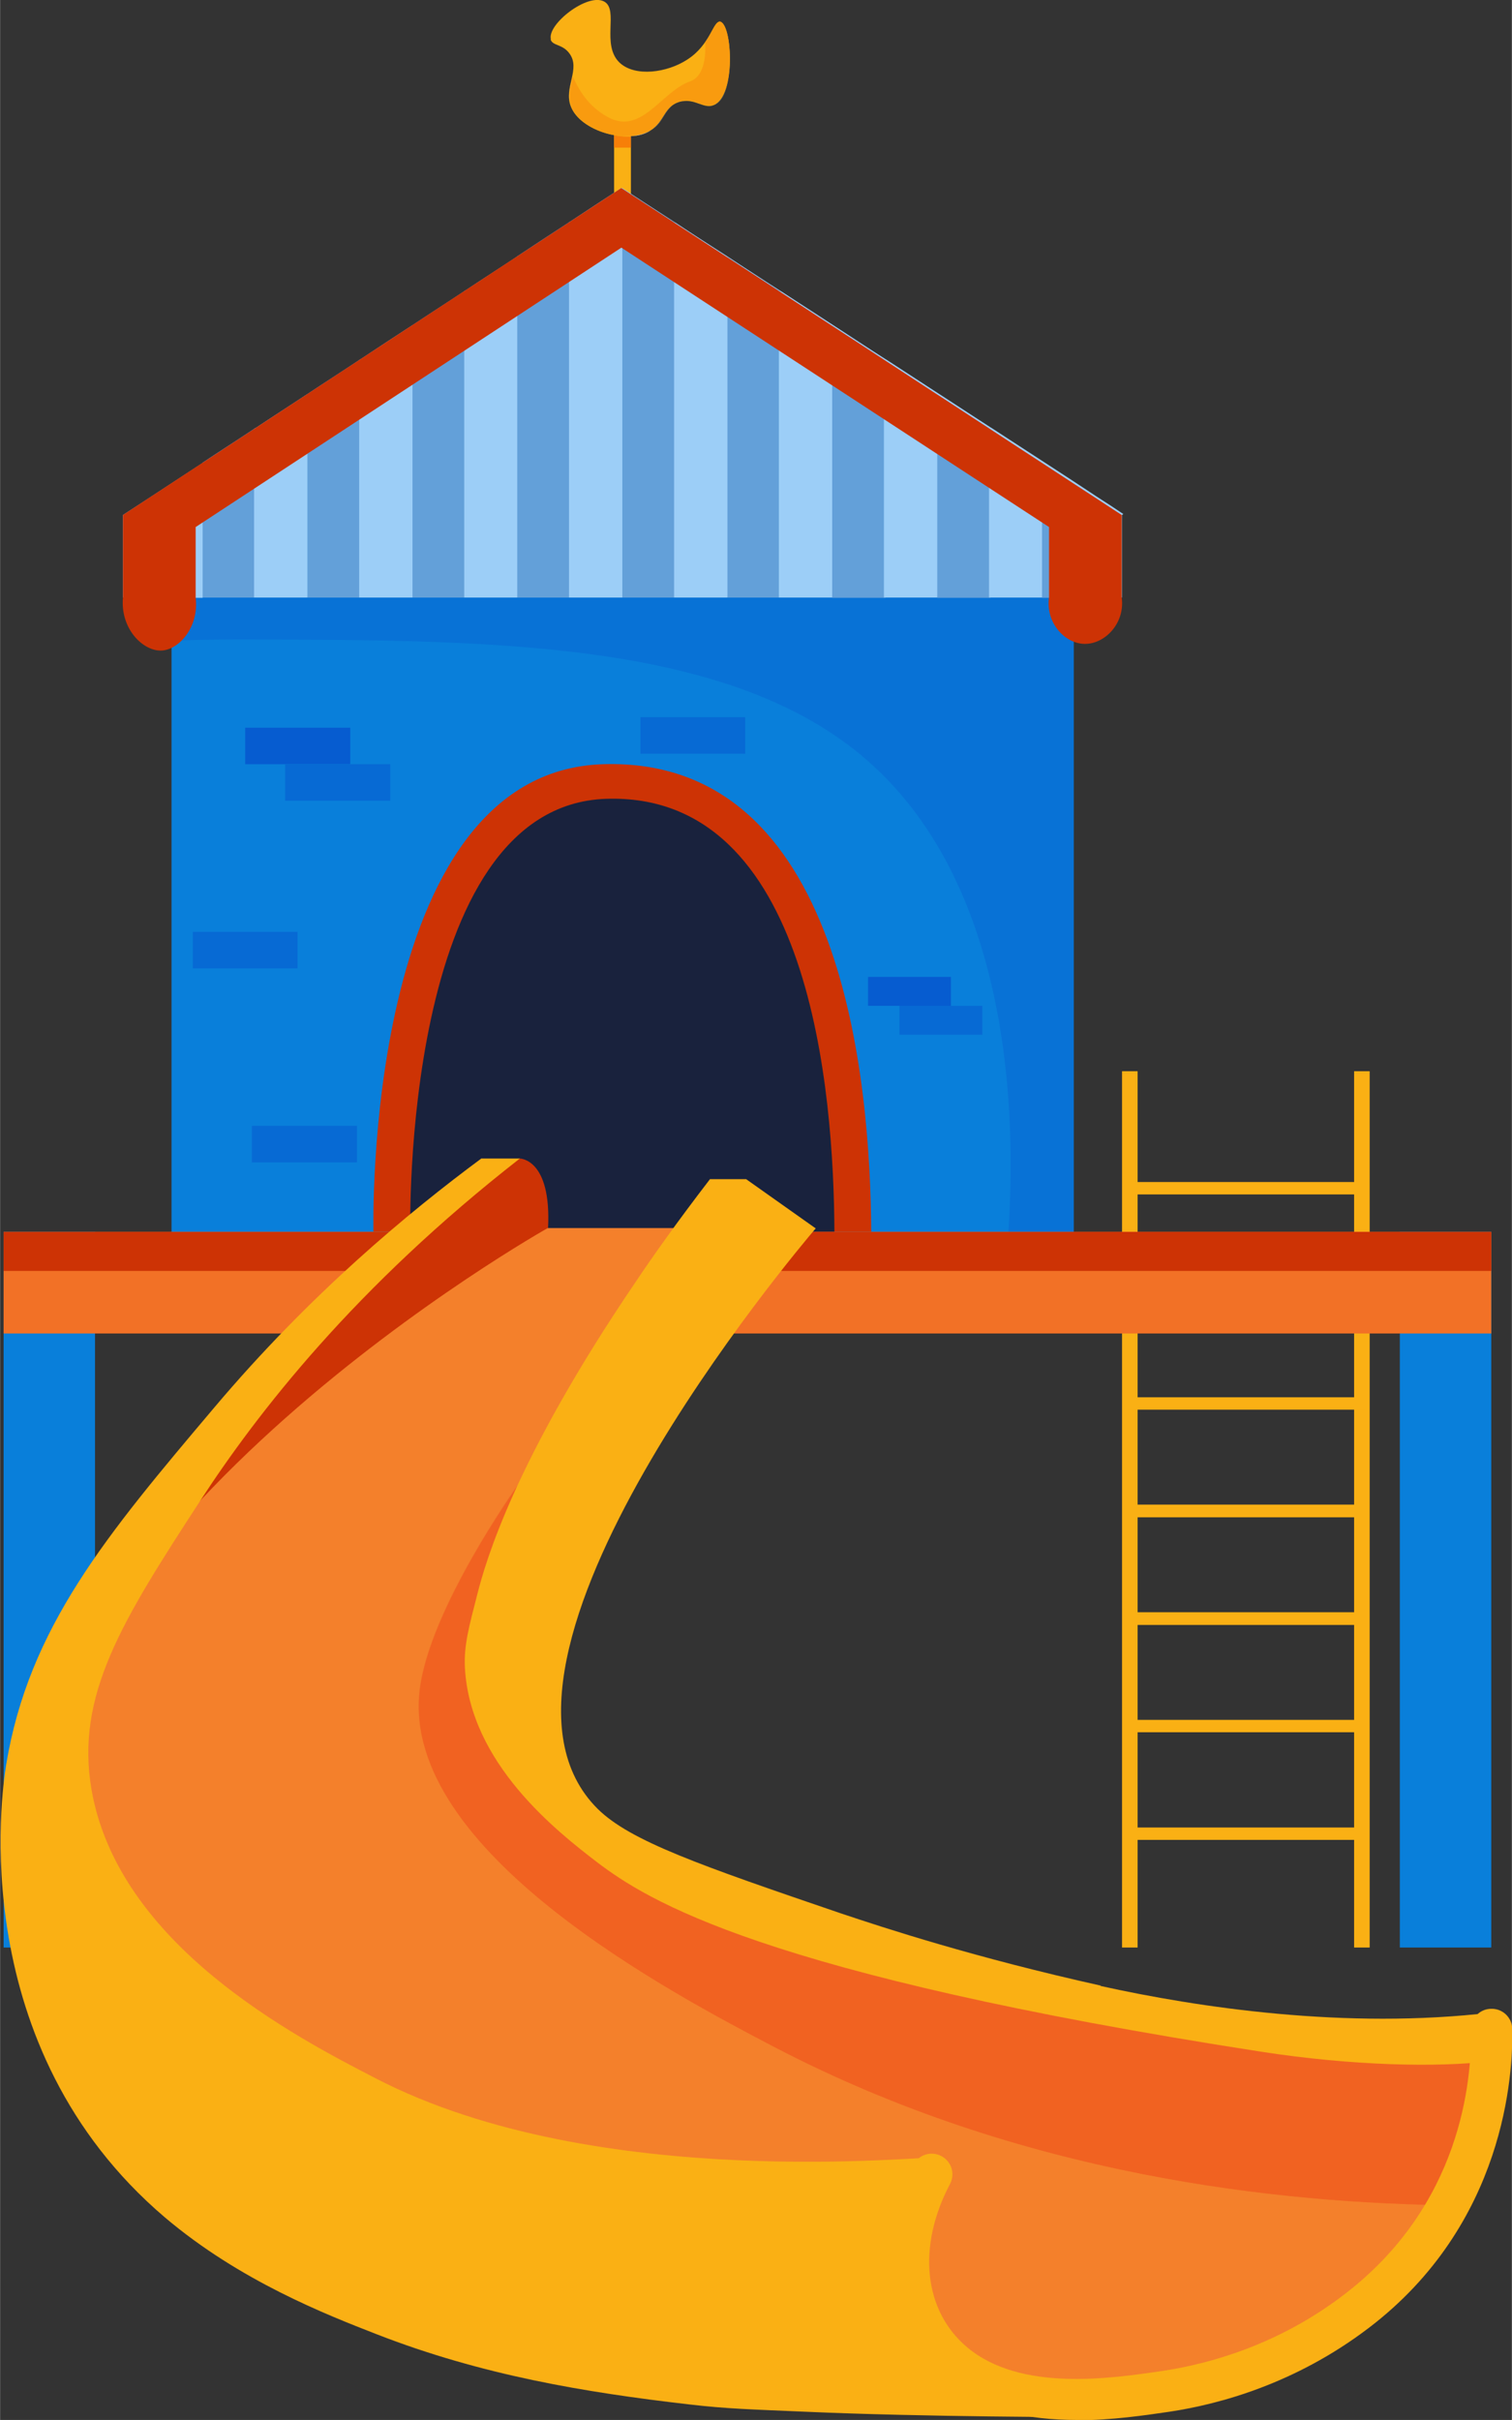 <?xml version="1.0" encoding="UTF-8"?> <!-- Creator: CorelDRAW --> <svg xmlns="http://www.w3.org/2000/svg" xmlns:xlink="http://www.w3.org/1999/xlink" xml:space="preserve" width="45.452mm" height="72.74mm" style="shape-rendering:geometricPrecision; text-rendering:geometricPrecision; image-rendering:optimizeQuality; fill-rule:evenodd; clip-rule:evenodd" viewBox="0 0 4.762 7.622"><rect x="0" y="0" width="4.762" height="7.622" fill="#333333" stroke="none"/> <defs> <style type="text/css"> <![CDATA[ .fil12 {fill:#065CD0} .fil13 {fill:#076AD4} .fil4 {fill:#0872D6} .fil1 {fill:#097FDA} .fil6 {fill:#19223D} .fil14 {fill:#63A0D9} .fil3 {fill:#9CCEF7} .fil5 {fill:#CD3305} .fil10 {fill:#EF561D} .fil11 {fill:#F16221} .fil7 {fill:#F27126} .fil8 {fill:#F4802B} .fil15 {fill:#F55D06} .fil2 {fill:#F77F08} .fil16 {fill:#F99B0F} .fil0 {fill:#FAB014} .fil9 {fill:white} ]]> </style> </defs> <g id="Слой_x0020_1">  <polygon class="fil0" points="3.583,6.134 3.534,6.134 3.534,3.374 3.583,3.374 "></polygon> <polygon class="fil0" points="4.314,6.134 4.265,6.134 4.265,3.374 4.314,3.374 "></polygon> <polygon class="fil0" points="4.298,3.723 4.298,3.762 3.549,3.762 3.549,3.723 "></polygon> <polygon class="fil0" points="4.298,4.062 4.298,4.101 3.549,4.101 3.549,4.062 "></polygon> <polygon class="fil0" points="4.298,4.401 4.298,4.44 3.549,4.44 3.549,4.401 "></polygon> <polygon class="fil0" points="4.298,4.739 4.298,4.779 3.549,4.779 3.549,4.739 "></polygon> <polygon class="fil0" points="4.298,5.078 4.298,5.118 3.549,5.118 3.549,5.078 "></polygon> <polygon class="fil0" points="4.298,5.417 4.298,5.456 3.549,5.456 3.549,5.417 "></polygon> <polygon class="fil0" points="4.298,5.756 4.298,5.795 3.549,5.795 3.549,5.756 "></polygon> <polygon class="fil1" points="0.299,6.134 0.011,6.134 0.011,3.88 0.299,3.88 "></polygon> <polygon class="fil1" points="4.697,6.134 4.409,6.134 4.409,3.88 4.697,3.88 "></polygon> <polygon class="fil0" points="1.987,0.74 1.934,0.74 1.934,0.364 1.987,0.364 "></polygon> <path class="fil2" d="M1.987 0.465l-0.053 0 0 -0.039c0.013,0.002 0.027,0.004 0.04,0.004 0,-1.04779e-005 0.001,0 0.001,0l0 -1.04779e-005c3.14336e-005,0 7.33451e-005,1.04779e-005 0,1.04779e-005 0.004,-1.04779e-005 0.008,-0 0.012,-0l0 0.036z"></path> <path class="fil3" d="M3.534 1.622l0 0.26 -3.147 0 0 -0.26c0.028,-0.018 0.055,-0.036 0.083,-0.054 0.056,-0.037 0.112,-0.073 0.168,-0.11 0.054,-0.036 0.109,-0.071 0.163,-0.107l0.005 -0.003c0.054,-0.036 0.108,-0.071 0.163,-0.107 0.054,-0.036 0.109,-0.071 0.163,-0.107l0.005 -0.003c0.054,-0.036 0.108,-0.071 0.163,-0.107 0.054,-0.036 0.109,-0.071 0.163,-0.107l0.005 -0.003c0.054,-0.036 0.109,-0.071 0.163,-0.107 0.054,-0.036 0.108,-0.071 0.163,-0.107l0.005 -0.003c0.053,-0.035 0.106,-0.07 0.16,-0.105l0.003 0.002c0.054,0.035 0.109,0.071 0.163,0.106l0.005 0.003c0.054,0.036 0.109,0.071 0.163,0.106 0.054,0.035 0.108,0.071 0.163,0.106l0.005 0.003c0.054,0.035 0.109,0.071 0.163,0.106 0.054,0.035 0.108,0.071 0.163,0.106l0.005 0.003c0.054,0.035 0.109,0.071 0.163,0.106 0.054,0.035 0.109,0.071 0.163,0.106l0.005 0.003c0.054,0.035 0.109,0.071 0.163,0.106 0.056,0.036 0.112,0.073 0.168,0.11 0.028,0.018 0.056,0.036 0.084,0.055z"></path> <polygon class="fil1" points="3.381,4.04 0.54,4.04 0.54,1.882 3.381,1.882 "></polygon> <path class="fil4" d="M3.381 3.88l-0.205 0c0.024,-0.358 0.014,-1.107 -0.467,-1.504 -0.435,-0.359 -1.172,-0.36 -1.937,-0.362 -0.005,-3.14336e-005 -0.009,-2.09558e-005 -0.014,-2.09558e-005 -0.092,-1.04779e-005 -0.167,0.002 -0.218,0.004l0 -0.136 2.842 0 0 1.998z"></path> <path class="fil5" d="M1.176 3.88c0,0 -0.036,-1.449 0.723,-1.473 0.759,-0.024 0.842,1.002 0.845,1.473l-1.568 -1.04779e-005z"></path> <path class="fil6" d="M1.292 3.88c0,0 -0.03,-1.341 0.616,-1.364 0.647,-0.022 0.718,0.928 0.72,1.364l-1.337 -1.04779e-005z"></path> <polygon class="fil7" points="4.697,4.2 0.011,4.2 0.011,3.88 4.697,3.88 "></polygon> <polygon class="fil5" points="4.697,4.003 0.011,4.003 0.011,3.88 4.697,3.88 "></polygon> <path class="fil5" d="M1.637 3.649c0,0 0.1,0 0.089,0.219 0,-1.04779e-005 -1.482,1.224 -1.606,1.681 0,-2.09558e-005 0.453,-1.188 1.517,-1.901z"></path> <path class="fil7" d="M1.726 3.869c0,0 -2.051,1.152 -1.585,2.376 0.466,1.225 2.639,1.298 3.138,1.289 0.499,-0.009 1.175,-0.247 1.286,-0.521 0.111,-0.274 0.098,-0.575 0.098,-0.575 0,-1.04779e-005 -2.981,-0.174 -2.992,-0.96 -0.011,-0.786 0.898,-1.609 0.898,-1.609l-0.843 -1.04779e-005z"></path> <path class="fil8" d="M3.204 7.534c-0.61,0 -2.618,-0.118 -3.064,-1.289 -0.048,-0.125 -0.069,-0.249 -0.069,-0.372 0,-1.076 1.654,-2.005 1.654,-2.005l0.843 -1.04779e-005c0,0 -0.004,0.004 -0.013,0.012l0 -1.04779e-005c-0.021,0.019 -0.065,0.062 -0.123,0.123 -0.05,0.053 -0.111,0.12 -0.177,0.197 -0.259,0.309 -0.586,0.792 -0.586,1.263 0,0.005 3.14336e-005,0.009 0,0.014 0,0.02 0.003,0.04 0.007,0.059 -0.065,-0.102 -0.117,-0.221 -0.135,-0.356 -0.029,-0.215 0.036,-0.394 0.088,-0.501l4.19115e-005 -8.3823e-005c-0,0 -0.278,0.389 -0.308,0.644 -0.06,0.508 0.803,0.959 1.116,1.123 0.778,0.407 1.59,0.495 2.15,0.499 -0.007,0.022 -0.015,0.044 -0.024,0.066l0 0c-0.111,0.274 -0.787,0.512 -1.286,0.521 -0.022,0 -0.046,0.001 -0.074,0.001m1.448 -1.077c-0.146,-0.02 -0.354,0.007 -0.604,-0.045 -0.08,-0.016 -0.155,-0.032 -0.227,-0.046 0.47,0.063 0.831,0.086 0.831,0.086 1.04779e-005,-1.04779e-005 0,0.001 0,0.004m-1.715 -0.245c-0.396,-0.066 -0.602,-0.11 -0.84,-0.268 -0.006,-0.004 -0.014,-0.009 -0.022,-0.015 0.232,0.117 0.54,0.21 0.863,0.283z"></path> <path class="fil9" d="M4.613 6.947c-0.008,-3.14336e-005 -0.016,-7.33451e-005 -0.024,-0 0.07,-0.211 0.075,-0.422 0.074,-0.488 0.012,0.002 0.023,0.004 0.034,0.007 -0.014,0.065 -0.028,0.153 -0.042,0.241 -0.013,0.08 -0.028,0.16 -0.042,0.241z"></path> <path class="fil10" d="M4.588 6.946c0,0 -4.19115e-005,0 -8.3823e-005,0 0.077,-0.233 0.066,-0.457 0.063,-0.489 0.004,0 0.007,0.001 0.011,0.002 0,0.066 -0.004,0.277 -0.074,0.488z"></path> <path class="fil9" d="M3.579 6.321c-0.154,-0.023 -0.315,-0.05 -0.474,-0.082 0.136,0.022 0.292,0.048 0.474,0.082z"></path> <path class="fil10" d="M3.82 6.367c-0.274,-0.037 -0.585,-0.087 -0.884,-0.155 0.053,0.009 0.108,0.018 0.168,0.028 0.16,0.032 0.32,0.059 0.474,0.082 0.076,0.014 0.156,0.029 0.241,0.046z"></path> <path class="fil9" d="M2.058 5.918c-0.207,-0.106 -0.349,-0.232 -0.381,-0.382 0.123,0.191 0.293,0.321 0.381,0.382z"></path> <path class="fil10" d="M2.074 5.929c-0.215,-0.109 -0.364,-0.238 -0.397,-0.392 0,-1.04779e-005 3.14336e-005,4.19115e-005 3.14336e-005,4.19115e-005 0.032,0.15 0.174,0.276 0.381,0.382 0.006,0.004 0.011,0.007 0.016,0.011z"></path> <path class="fil11" d="M4.588 6.946c-0.56,-0.005 -1.372,-0.093 -2.15,-0.499 -0.313,-0.164 -1.176,-0.615 -1.116,-1.123 0.03,-0.255 0.308,-0.644 0.308,-0.644l0 -1.04779e-005 -4.19115e-005 6.28673e-005c-0.052,0.107 -0.118,0.286 -0.088,0.501 0.018,0.135 0.07,0.254 0.135,0.356 0.032,0.154 0.181,0.284 0.397,0.392 0.009,0.006 0.016,0.011 0.022,0.015 0.238,0.158 0.444,0.202 0.84,0.268 0.299,0.068 0.61,0.118 0.884,0.155 0.072,0.014 0.148,0.029 0.227,0.046 0.25,0.052 0.458,0.025 0.604,0.045 0.002,0.032 0.013,0.256 -0.063,0.489z"></path> <path class="fil0" d="M1.515 3.649l0.122 0c-0.518,0.404 -0.827,0.801 -1.008,1.08 -0.246,0.378 -0.392,0.611 -0.341,0.908 0.085,0.489 0.641,0.778 0.895,0.909 0.703,0.364 1.747,0.24 1.756,0.251 -0.056,0.178 -0.106,0.426 0.025,0.584 0.125,0.152 0.37,0.232 0.447,0.232 0,0 -0.495,-0 -0.877,-0.017 -0.162,-0.007 -0.246,-0.009 -0.364,-0.023 -0.329,-0.038 -0.653,-0.092 -0.984,-0.221 -0.159,-0.062 -0.431,-0.168 -0.667,-0.368 -0.631,-0.537 -0.514,-1.339 -0.5,-1.425 0.071,-0.433 0.317,-0.725 0.655,-1.125 0.301,-0.357 0.612,-0.615 0.843,-0.786z"></path> <path class="fil0" d="M3.467 6.254c-0.396,-0.088 -0.68,-0.181 -0.82,-0.228 -0.442,-0.151 -0.662,-0.227 -0.765,-0.329 -0.466,-0.464 0.63,-1.761 0.687,-1.828l-0.219 -0.155 -0.114 0c-0.103,0.134 -0.183,0.247 -0.235,0.325 -0.382,0.562 -0.472,0.882 -0.497,0.979 -0.028,0.109 -0.043,0.164 -0.04,0.233 0.015,0.303 0.291,0.518 0.416,0.614 0.157,0.119 0.518,0.353 2.091,0.597 0.29,0.045 0.561,0.05 0.722,0.03 0.009,-0.04 -0.004,-0.112 0.004,-0.153 -0.458,0.054 -0.923,-0.016 -1.231,-0.084z"></path> <path class="fil0" d="M3.391 7.622c-0.148,0 -0.308,-0.028 -0.429,-0.13 -0.183,-0.154 -0.217,-0.425 -0.085,-0.674 0.017,-0.032 0.056,-0.044 0.088,-0.027 0.032,0.017 0.044,0.056 0.027,0.088 -0.104,0.197 -0.083,0.399 0.054,0.514 0.168,0.141 0.45,0.099 0.619,0.074 0.144,-0.022 0.36,-0.081 0.566,-0.238 0.373,-0.283 0.405,-0.679 0.402,-0.836 -0.001,-0.036 0.028,-0.066 0.064,-0.066 0.036,-0.001 0.066,0.028 0.066,0.064 0.003,0.138 -0.021,0.614 -0.453,0.942 -0.229,0.174 -0.467,0.239 -0.626,0.263 -0.076,0.011 -0.181,0.027 -0.293,0.027z"></path> <polygon class="fil12" points="1.103,2.407 0.772,2.407 0.772,2.292 1.103,2.292 "></polygon> <polygon class="fil13" points="1.229,2.522 0.898,2.522 0.898,2.407 1.229,2.407 "></polygon> <polygon class="fil13" points="0.937,3.05 0.607,3.05 0.607,2.935 0.937,2.935 "></polygon> <polygon class="fil13" points="1.124,3.661 0.793,3.661 0.793,3.546 1.124,3.546 "></polygon> <polygon class="fil13" points="2.347,2.374 2.017,2.374 2.017,2.259 2.347,2.259 "></polygon> <polygon class="fil12" points="2.995,3.168 2.734,3.168 2.734,3.077 2.995,3.077 "></polygon> <polygon class="fil13" points="3.094,3.259 2.833,3.259 2.833,3.168 3.094,3.168 "></polygon> <path class="fil3" d="M0.638 1.458l0 0.425 -0.168 0 0 -0.314c0.056,-0.037 0.112,-0.073 0.168,-0.11z"></path> <path class="fil14" d="M0.806 1.347l0 0.535 -0.168 0 0 -0.425c0.054,-0.036 0.109,-0.071 0.163,-0.107l0.005 -0.003z"></path> <path class="fil3" d="M0.968 1.241l0 0.641 -0.168 0 0 -0.531 0.005 -0.003c0.054,-0.036 0.109,-0.071 0.163,-0.107z"></path> <path class="fil14" d="M1.136 1.131l0 0.751 -0.168 0 0 -0.641c0.054,-0.036 0.109,-0.071 0.163,-0.107l0.005 -0.003z"></path> <path class="fil3" d="M1.299 1.024l0 0.858 -0.168 0 0 -0.748 0.005 -0.003c0.054,-0.036 0.108,-0.071 0.163,-0.107z"></path> <path class="fil14" d="M1.467 0.914l0 0.968 -0.168 0 0 -0.858c0.054,-0.036 0.109,-0.071 0.163,-0.107l0.005 -0.003z"></path> <path class="fil3" d="M1.63 0.807l0 1.075 -0.168 0 0 -0.965 0.005 -0.003c0.054,-0.036 0.109,-0.071 0.163,-0.107z"></path> <path class="fil14" d="M1.797 0.697l0 1.185 -0.168 0 0 -1.075c0.054,-0.036 0.108,-0.071 0.163,-0.107l0.005 -0.003z"></path> <path class="fil3" d="M1.96 0.594l0 1.288 -0.168 0 0 -1.182 0.005 -0.003c0.053,-0.035 0.106,-0.07 0.16,-0.105l0.003 0.002z"></path> <path class="fil14" d="M2.128 0.704l0 1.178 -0.168 0 0 -1.288c0.054,0.035 0.109,0.071 0.163,0.106l0.005 0.003z"></path> <path class="fil3" d="M2.291 0.81l0 1.072 -0.168 0 0 -1.182 0.005 0.003c0.054,0.036 0.109,0.071 0.163,0.106z"></path> <path class="fil14" d="M2.459 0.92l0 0.962 -0.168 0 0 -1.072c0.054,0.035 0.108,0.071 0.163,0.106l0.005 0.003z"></path> <path class="fil3" d="M2.621 1.026l0 0.856 -0.168 0 0 -0.966 0.005 0.003c0.054,0.035 0.109,0.071 0.163,0.106z"></path> <path class="fil14" d="M2.789 1.136l0 0.747 -0.168 0 0 -0.856c0.054,0.035 0.109,0.071 0.163,0.106l0.005 0.003z"></path> <path class="fil3" d="M2.952 1.242l0 0.64 -0.168 0 0 -0.75 0.005 0.003c0.054,0.035 0.108,0.071 0.163,0.106z"></path> <path class="fil14" d="M3.12 1.352l0 0.531 -0.168 0 0 -0.64c0.054,0.035 0.109,0.071 0.163,0.106l0.005 0.003z"></path> <path class="fil3" d="M3.283 1.458l0 0.424 -0.168 0 0 -0.534 0.005 0.003c0.054,0.035 0.109,0.071 0.163,0.106z"></path> <path class="fil14" d="M3.45 1.568l0 0.315 -0.168 0 0 -0.424c0.056,0.036 0.112,0.073 0.168,0.11z"></path> <path class="fil5" d="M1.957 0.592c-0.523,0.343 -1.047,0.687 -1.57,1.03 0,0.087 0,0.173 0,0.26 -0.009,0.099 0.064,0.17 0.122,0.167 0.055,-0.003 0.118,-0.074 0.107,-0.167 0,-0.074 0,-0.148 0,-0.222 0.447,-0.293 0.894,-0.587 1.341,-0.88 0.449,0.293 0.898,0.587 1.347,0.88l0 0.222c-0.011,0.079 0.049,0.145 0.112,0.146 0.064,0.001 0.128,-0.065 0.117,-0.146 0,-0.087 0,-0.173 0,-0.26 -0.526,-0.343 -1.051,-0.687 -1.577,-1.03z"></path> <path class="fil0" d="M1.735 0.124c-0.013,-0.047 0.116,-0.148 0.168,-0.119 0.047,0.026 -0.011,0.137 0.049,0.193 0.049,0.045 0.149,0.031 0.212,-0.01 0.075,-0.048 0.081,-0.123 0.104,-0.119 0.038,0.008 0.051,0.232 -0.02,0.262 -0.016,0.007 -0.031,0.001 -0.048,-0.005 -0.017,-0.006 -0.036,-0.012 -0.061,-0.005 -0.048,0.015 -0.046,0.061 -0.089,0.089 -0.074,0.047 -0.222,0.003 -0.252,-0.074 -0.024,-0.06 0.032,-0.119 -0.005,-0.168 -0.022,-0.03 -0.053,-0.023 -0.059,-0.044z"></path> <path class="fil9" d="M1.987 0.429l0 0c0.024,-0.001 0.046,-0.007 0.064,-0.019 0.043,-0.027 0.041,-0.074 0.089,-0.089l0 -2.09558e-005c-0.048,0.015 -0.046,0.061 -0.089,0.089 -0.018,0.011 -0.04,0.017 -0.064,0.019z"></path> <path class="fil15" d="M1.975 0.429c0.004,0 0.008,-0 0.012,-0l0 -1.04779e-005c-0.004,0 -0.008,0 -0.012,0z"></path> <path class="fil9" d="M1.801 0.341c-0.001,-0.001 -0.001,-0.003 -0.002,-0.004l0 -1.04779e-005c0.001,0.001 0.001,0.003 0.002,0.004m-0.002 -0.005c-7.33451e-005,-0 -0,-0 -0,-0.001 7.33451e-005,0 0,0 0,0.001m-0 -0.001c-0,-0 -0,-0 -0,-0.001 7.33451e-005,0 0,0 0,0.001m0.435 -0.001c-0,0 -0,1.04779e-005 -0.001,1.04779e-005 0,-1.04779e-005 0,0 0.001,0l0 -1.04779e-005m0 0c0.005,-2.09558e-005 0.01,-0.001 0.015,-0.003 0.037,-0.015 0.051,-0.083 0.051,-0.146 4.19115e-005,0.063 -0.014,0.13 -0.051,0.146 -0.005,0.002 -0.01,0.003 -0.015,0.003m-0.435 -0c-0.011,-0.031 -0.002,-0.062 0.005,-0.092 4.19115e-005,2.09558e-005 4.19115e-005,4.19115e-005 4.19115e-005,6.28673e-005 -0.006,0.03 -0.016,0.061 -0.005,0.092m0.405 -0.007c-0.001,-0 -0.002,-0.001 -0.002,-0.001 -0,-0 -0.001,-0 -0.001,-0 0,8.3823e-005 0.001,0 0.001,0 0.001,0 0.002,0.001 0.002,0.001m-0.004 -0.001c-0.001,-0 -0.001,-0 -0.002,-0.001 0.001,0 0.001,0 0.002,0.001m-0.002 -0.001c-7.33451e-005,-4.19115e-005 -0,-6.28673e-005 -0,-8.3823e-005 7.33451e-005,2.09558e-005 0,5.23894e-005 0,8.3823e-005m-0.054 -0.004c0.007,-0.002 0.013,-0.003 0.02,-0.003 -0.006,0 -0.013,0.001 -0.02,0.003m0.02 -0.003c-0,0 -0,2.09558e-005 -0.001,2.09558e-005l0 -2.09558e-005c0,0 0,2.09558e-005 0.001,2.09558e-005m0.057 -0.183c0,-6.28673e-005 0,-8.3823e-005 0,-0 0.023,-0.032 0.031,-0.061 0.044,-0.065 -0.012,0.004 -0.021,0.033 -0.044,0.065m0.044 -0.065c7.33451e-005,0 0,-2.09558e-005 0,-4.19115e-005 -4.19115e-005,2.09558e-005 -0,4.19115e-005 -0,5.23894e-005m0 -7.33451e-005c7.33451e-005,-2.09558e-005 0,-2.09558e-005 0,-4.19115e-005 -7.33451e-005,2.09558e-005 -0,3.14336e-005 -0,5.23894e-005m0 -7.33451e-005c3.14336e-005,-2.09558e-005 0,-2.09558e-005 0,-3.14336e-005 -3.14336e-005,1.04779e-005 -0,2.09558e-005 -0,3.14336e-005m0 -4.19115e-005c3.14336e-005,-2.09558e-005 0,-3.14336e-005 0,-4.19115e-005 -7.33451e-005,0 -0,2.09558e-005 -0,4.19115e-005m0 -6.28673e-005c4.19115e-005,0 7.33451e-005,0 0,-1.04779e-005 -4.19115e-005,-1.04779e-005 -7.33451e-005,1.04779e-005 -0,2.09558e-005m0 -5.23894e-005c4.19115e-005,0 7.33451e-005,0 0,-1.04779e-005 -4.19115e-005,-1.04779e-005 -8.3823e-005,1.04779e-005 -0,2.09558e-005m0 -5.23894e-005c4.19115e-005,0 7.33451e-005,1.04779e-005 0,0 -4.19115e-005,0 -7.33451e-005,1.04779e-005 -0,2.09558e-005m0 -4.19115e-005c4.19115e-005,0 4.19115e-005,0 7.33451e-005,0 -3.14336e-005,0 -3.14336e-005,0 -7.33451e-005,0m0 -2.09558e-005c0,0 4.19115e-005,1.04779e-005 8.3823e-005,0 -4.19115e-005,0 -8.3823e-005,1.04779e-005 -8.3823e-005,1.04779e-005m0 -3.14336e-005c4.19115e-005,0 4.19115e-005,1.04779e-005 7.33451e-005,1.04779e-005 0,-1.04779e-005 -3.14336e-005,0 -7.33451e-005,0m0 -1.04779e-005c0,0 4.19115e-005,0 7.33451e-005,0 -3.14336e-005,0 -7.33451e-005,0 -7.33451e-005,0z"></path> <path class="fil16" d="M1.975 0.429c-0,0 -0.001,1.04779e-005 -0.001,1.04779e-005 -0.07,-0 -0.149,-0.036 -0.173,-0.089 -0.001,-0.001 -0.001,-0.003 -0.002,-0.004l0 -1.04779e-005c-7.33451e-005,-0 -0,-0 -0,-0.001 -7.33451e-005,-0 -0,-0 -0,-0.001 -4.19115e-005,-4.19115e-005 -4.19115e-005,-6.28673e-005 -4.19115e-005,-9.43009e-005 -0,-0 -0,-0 -0,-0.001 0,-1.04779e-005 0,-1.04779e-005 0,-1.04779e-005 -0.011,-0.031 -0.002,-0.062 0.005,-0.092 0.025,0.056 0.058,0.102 0.12,0.133 0.015,0.006 0.028,0.009 0.041,0.009 0.079,0 0.134,-0.102 0.21,-0.127 0.038,-0.015 0.049,-0.066 0.046,-0.123 0.023,-0.032 0.031,-0.061 0.044,-0.065 0,0 0,-1.04779e-005 0,-1.04779e-005 7.33451e-005,-1.04779e-005 0,-3.14336e-005 0,-5.23894e-005 3.14336e-005,0 3.14336e-005,-1.04779e-005 7.33451e-005,-1.04779e-005 7.33451e-005,-3.14336e-005 0,-3.14336e-005 0,-5.23894e-005 4.19115e-005,-2.09558e-005 4.19115e-005,-1.04779e-005 7.33451e-005,-2.09558e-005 4.19115e-005,-2.09558e-005 0,-2.09558e-005 0,-3.14336e-005 0,-1.04779e-005 4.19115e-005,-1.04779e-005 8.3823e-005,-1.04779e-005 3.14336e-005,-2.09558e-005 0,-3.14336e-005 0,-4.19115e-005 4.19115e-005,-2.09558e-005 4.19115e-005,-1.04779e-005 7.33451e-005,-1.04779e-005 4.19115e-005,-1.04779e-005 7.33451e-005,-1.04779e-005 0,-2.09558e-005 3.14336e-005,-1.04779e-005 7.33451e-005,-2.09558e-005 0,-2.09558e-005 4.19115e-005,-1.04779e-005 7.33451e-005,-1.04779e-005 0,-2.09558e-005 3.14336e-005,-1.04779e-005 7.33451e-005,-1.04779e-005 0,-1.04779e-005 4.19115e-005,-2.09558e-005 7.33451e-005,-1.04779e-005 0,-2.09558e-005 3.14336e-005,-2.09558e-005 0,-1.04779e-005 0,-2.09558e-005 4.19115e-005,0 4.19115e-005,0 7.33451e-005,0 4.19115e-005,-2.09558e-005 7.33451e-005,-1.04779e-005 0,-1.04779e-005 0,-1.04779e-005 4.19115e-005,0 8.3823e-005,-1.04779e-005 3.14336e-005,0 0,-1.04779e-005 0,-1.04779e-005 4.19115e-005,-1.04779e-005 7.33451e-005,0 7.33451e-005,0 4.19115e-005,-1.04779e-005 7.33451e-005,0 0,0 0,-1.04779e-005 4.19115e-005,-1.04779e-005 7.33451e-005,-1.04779e-005 4.19115e-005,0 7.33451e-005,0 0,0 0.001,0 0.001,6.28673e-005 0.002,0 0.019,0.004 0.031,0.058 0.031,0.116 4.19115e-005,0.063 -0.014,0.13 -0.051,0.146 -0.005,0.002 -0.01,0.003 -0.015,0.003 -7.33451e-005,-1.04779e-005 -0,0 -0,0 -0,-1.04779e-005 -0,0 -0.001,0 -0.01,-0 -0.02,-0.004 -0.03,-0.007 -0.001,-0 -0.002,-0.001 -0.002,-0.001 -0,-0 -0.001,-0 -0.001,-0 -0,-6.28673e-005 -0,-0 -0,-0 -0.001,-0 -0.001,-0 -0.002,-0.001 -0,-7.33451e-005 -0,-0 -0.001,-0 -7.33451e-005,-4.19115e-005 -0,-5.23894e-005 -0,-8.3823e-005 -0.01,-0.004 -0.021,-0.007 -0.033,-0.007 -0,-2.09558e-005 -0,0 -0.001,0l0 -2.09558e-005c-7.33451e-005,0 -0,2.09558e-005 -0,2.09558e-005 -0.006,0 -0.013,0.001 -0.02,0.003 -0.001,0 -0.002,0.001 -0.003,0.001l0 -2.09558e-005c-0.048,0.015 -0.046,0.061 -0.089,0.089 -0.018,0.011 -0.04,0.017 -0.064,0.019l0 -1.04779e-005c-0.004,0 -0.008,0 -0.012,0 -3.14336e-005,-1.04779e-005 -7.33451e-005,0 -0,-1.04779e-005z"></path> </g> </svg> 
